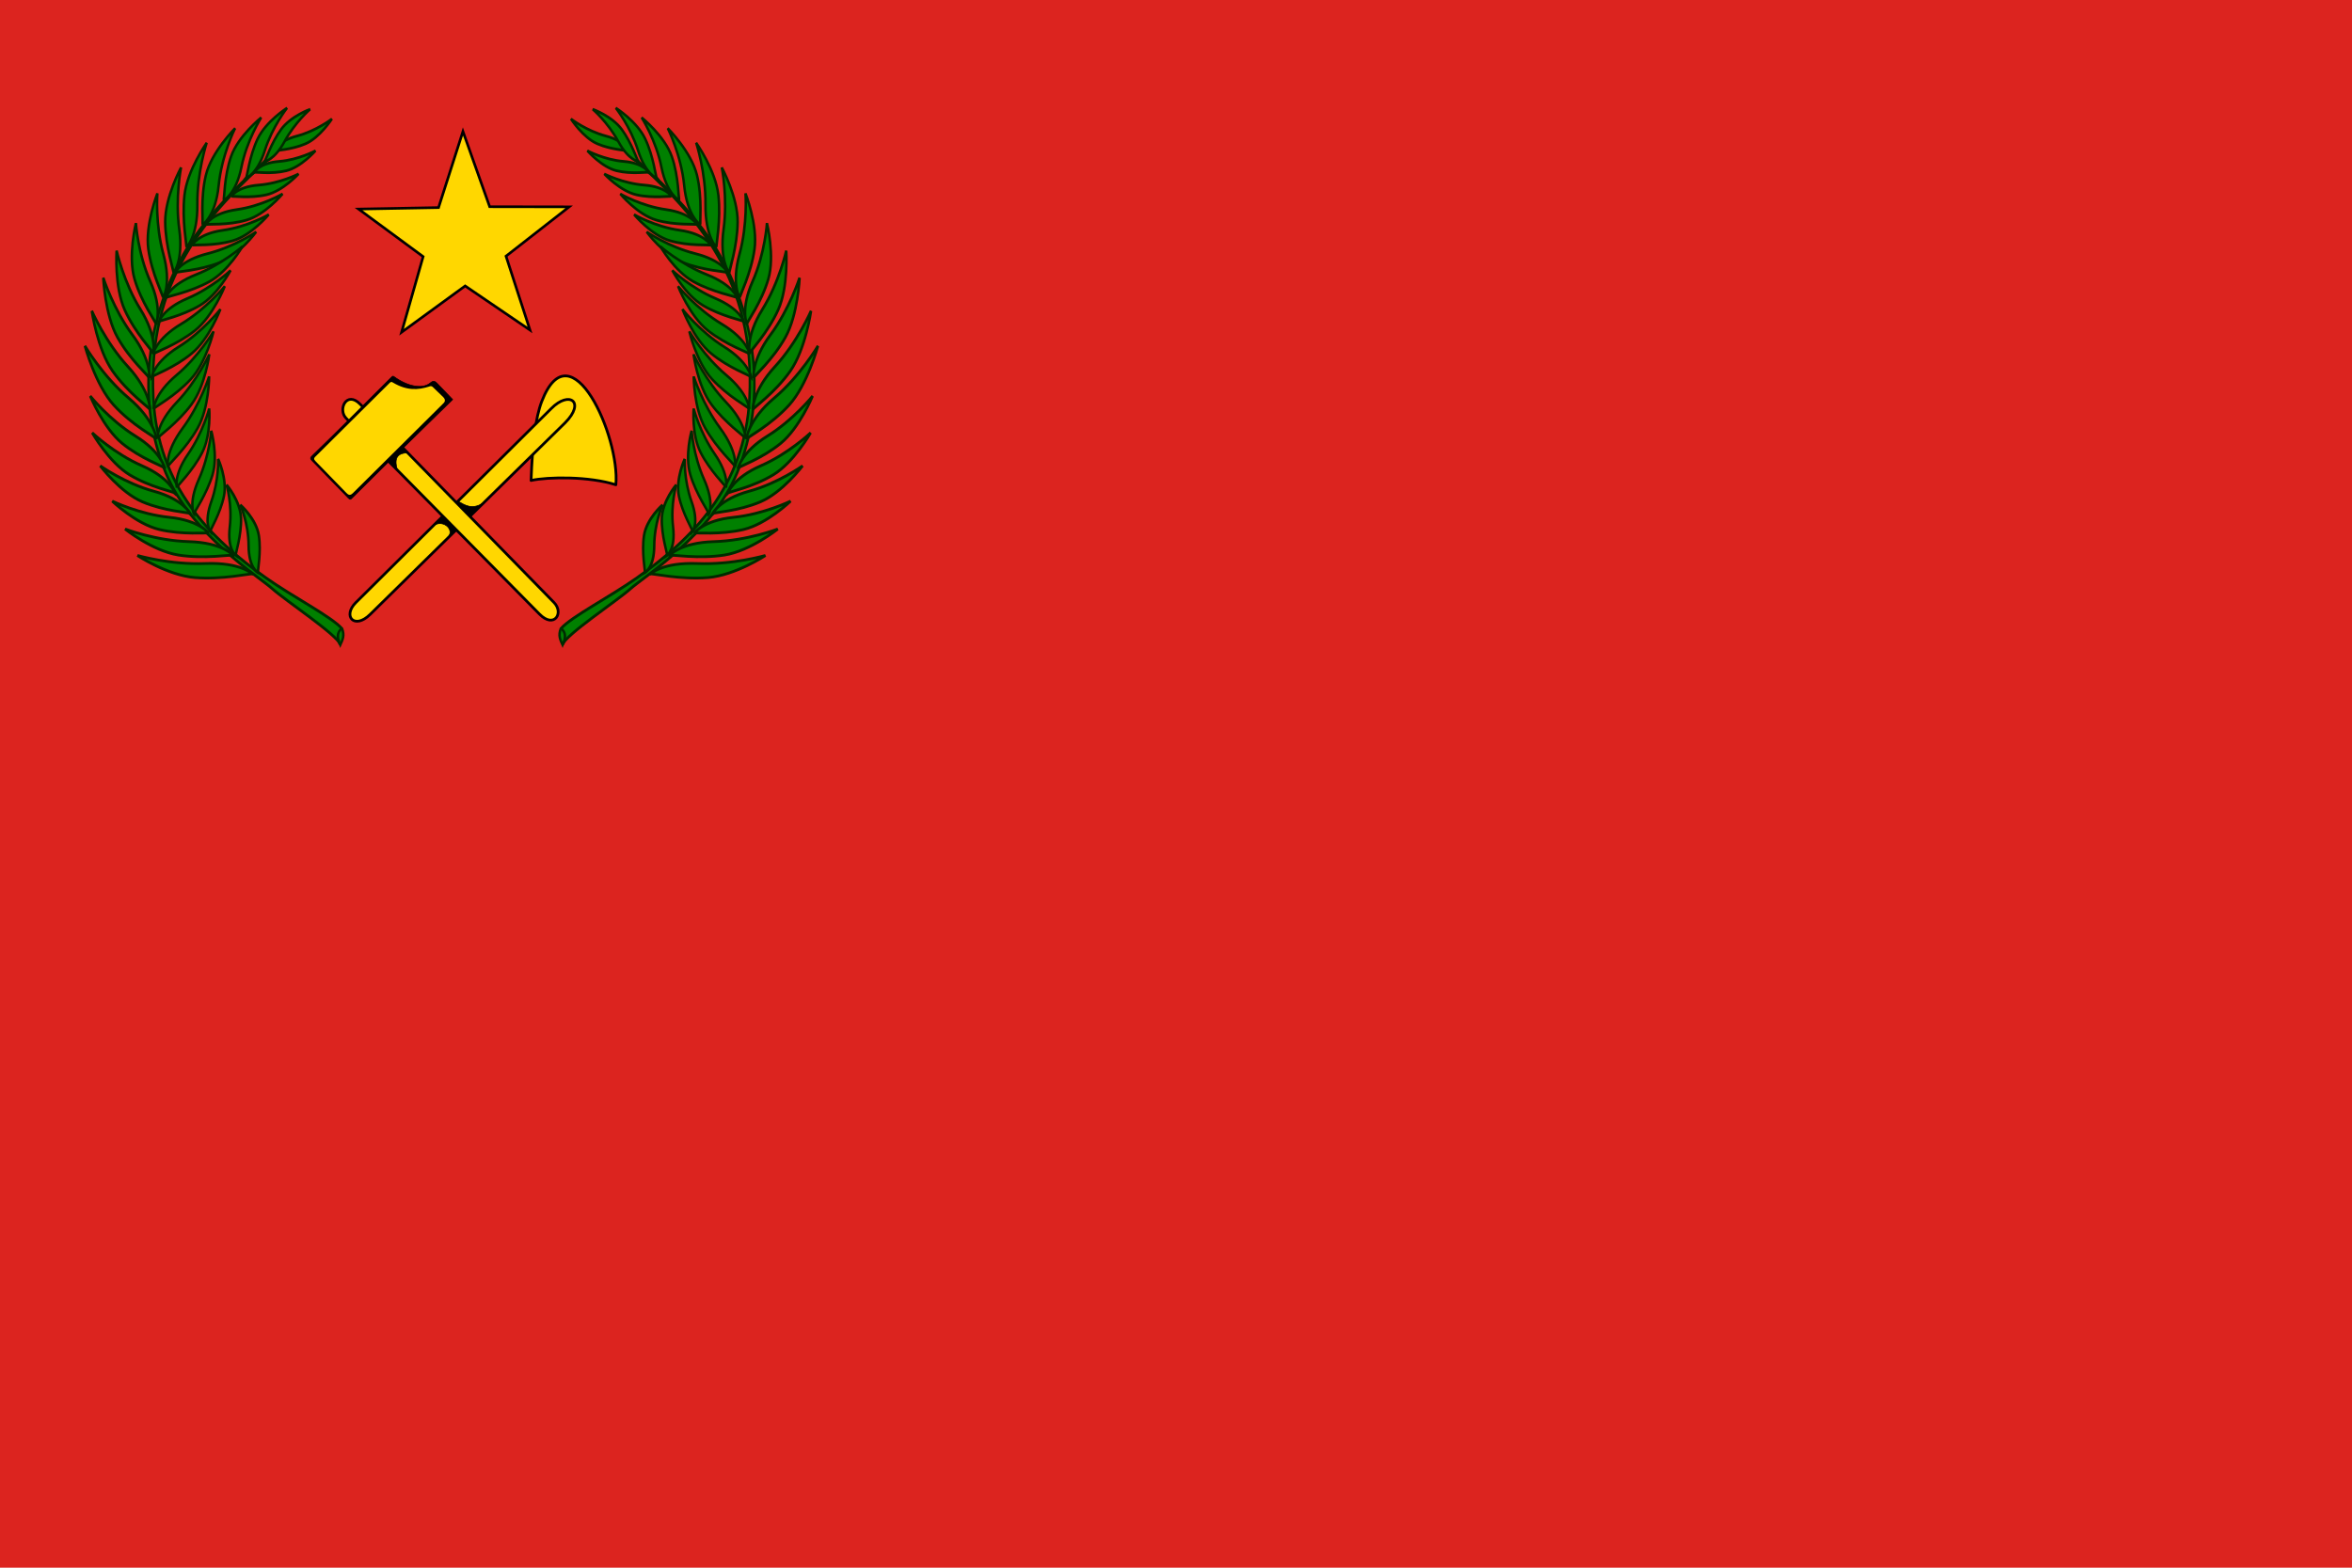<?xml version="1.0" encoding="UTF-8" standalone="no"?>
<svg
   height="600"
   width="900"
   version="1.1"
   id="svg90"
   sodipodi:docname="Flag_of_the_People's_Republic_of_the_Congo.svg"
   inkscape:version="1.3 (0e150ed6c4, 2023-07-21)"
   xmlns:inkscape="http://www.inkscape.org/namespaces/inkscape"
   xmlns:sodipodi="http://sodipodi.sourceforge.net/DTD/sodipodi-0.dtd"
   xmlns="http://www.w3.org/2000/svg"
   xmlns:svg="http://www.w3.org/2000/svg">
  <defs
     id="defs90" />
  <sodipodi:namedview
     id="namedview90"
     pagecolor="#ffffff"
     bordercolor="#000000"
     borderopacity="0.25"
     inkscape:showpageshadow="2"
     inkscape:pageopacity="0.0"
     inkscape:pagecheckerboard="0"
     inkscape:deskcolor="#d1d1d1"
     inkscape:zoom="1.24"
     inkscape:cx="450"
     inkscape:cy="172.17742"
     inkscape:window-width="1920"
     inkscape:window-height="1007"
     inkscape:window-x="-9"
     inkscape:window-y="-9"
     inkscape:window-maximized="1"
     inkscape:current-layer="svg90" />
  <path
     d="m0 0h900v600h-900z"
     fill="#dc241f"
     fill-rule="evenodd"
     id="path1" />
  <g
     transform="matrix(0.509,0,0,0.509,50.81,-202.532)"
     id="g90">
    <g
       id="g89"
       transform="translate(0,-125.191)">
      <g
         stroke="#000000"
         id="g88">
        <path
           d="m 299.417,884.371 c 1.078,-27.779 3.294,-47.152 7.997,-59.349 21.906,-56.816 59.022,26.557 55.749,62.592 -20.015,-6.45 -51.1,-6.053 -63.746,-3.243 z"
           fill="#ffd700"
           stroke-linejoin="round"
           stroke-width="2.049"
           id="path83" />
        <path
           d="M 178.416,985.097 324.989,841.009 C 340.514,825.433 328.288,816.445 314.612,830.261 L 167.668,976.202 c -10.159,10.09 -1.118,20.56 10.748,8.895 z"
           fill="#ffd700"
           stroke-linejoin="round"
           stroke-width="2.049"
           id="path84" />
        <path
           d="m 262.819,901.698 c -7.988,4.531 -12.642,1.502 -18.438,-1.76 l -1.575,2.409 9.729,9.914 z"
           stroke-width="0.512"
           id="path85" />
        <path
           d="m 227.147,917.727 c 6.987,-3.664 15.001,4.099 9.543,9.543 l 6.115,-5.93 -9.821,-9.543 z"
           stroke-width="0.512"
           id="path86" />
        <path
           d="M 305.797,984.89 160.372,837.558 c -6.466,-6.551 0.455,-20.91 10.542,-10.586 l 145.767,149.191 c 7.666,7.846 0.099,19.855 -10.884,8.728 z"
           fill="#ffd700"
           stroke-linejoin="round"
           stroke-width="2.049"
           id="path87" />
        <path
           d="m 194.474,806.724 c 1.087,-1.08 1.192,-0.92 2.194,-0.206 10.057,7.173 21.191,9.466 27.16,4.4 1.926,-1.635 3.269,-1.343 4.88,0.335 l 11.762,12.247 -37.082,36.296 3.8,3.8 c -9.722,-0.017 -10.421,5.382 -8.255,13.234 l -6.683,-6.421 -27.648,27.386 c -0.785,0.777 -1.206,1.19 -2.49,-0.131 l -27.255,-28.041 c -1.81,-1.862 -1.333,-2.526 0.175,-3.987 20.028,-19.405 39.652,-39.254 59.441,-58.912 z"
           stroke-width="0.512"
           id="path88" />
      </g>
      <path
         d="m 138.133,869.361 c -1.498,-1.54 -0.883,-1.613 0,-2.49 l 55.72,-55.331 c 0.513,-0.719 0.883,-0.248 1.444,0.087 10.827,6.388 19.49,5.568 27.638,3.027 1.032,-0.38 1.295,-0.577 2.081,0.184 l 7.591,7.35 c 2.085,2.019 0.852,2.956 -0.131,3.931 l -67.744,67.22 c -1.403,1.392 -2.17,1.14 -3.407,-0.131 z"
         fill="#ffd700"
         stroke="#ffd700"
         stroke-width="1.793"
         id="path89" />
    </g>
  </g>
  <path
     d="m 202.795,126.315 -24.802,-16.88 -24.33,17.729 8.252,-28.951 -24.707,-18.2 30.601,-0.566 9.336,-29.14 10.232,28.81 30.413,0.047 -24.168,18.876 z"
     fill="#ffd700"
     stroke="#000000"
     id="path90" />
  <g
     id="g39210"
     transform="matrix(0.247,0.091,-0.099,0.269,142.76,-66.829)"
     style="display:inline;fill:#008000;fill-opacity:1;stroke:#002b00;stroke-width:3.641;stroke-miterlimit:4;stroke-dasharray:none;stroke-opacity:1">
    <g
       transform="matrix(-1.01,0.362,0.344,1.059,725.175,-183.322)"
       id="g39212"
       style="fill:#008000;fill-opacity:1;stroke:#002b00;stroke-width:3.331;stroke-miterlimit:4;stroke-dasharray:none;stroke-opacity:1">
      <path
         sodipodi:nodetypes="csszccsssc"
         id="path39214"
         d="m 801.236,330.354 c 32.509,24.962 84.632,72.441 109.677,114.366 46.199,77.34 56.811,178.253 8.778,270.297 -39.135,74.994 -134.289,128.412 -152.787,142.92 -18.979,14.885 -90.576,57.002 -96.272,69.408 -2.56,-5.875 -5.064,-10.85 -0.88,-19.243 15.284,-14.894 68.485,-39.555 106.683,-63.536 C 853.191,796.377 928.912,732.579 942.622,624.065 960.5,482.566 888.796,403.382 800.569,331.152 Z"
         style="display:inline;fill:#008000;fill-opacity:1;fill-rule:evenodd;stroke:#002b00;stroke-width:3.331;stroke-linecap:butt;stroke-linejoin:miter;stroke-miterlimit:4;stroke-dasharray:none;stroke-opacity:1" />
      <path
         style="fill:#008000;fill-opacity:1;fill-rule:evenodd;stroke:#002b00;stroke-width:3.331;stroke-linecap:butt;stroke-linejoin:miter;stroke-miterlimit:4;stroke-dasharray:none;stroke-opacity:1"
         d="m 794.76,839.662 c 0,0 16.89,-14.63 64.199,-13.761 47.309,0.869 91.806,-11.339 91.806,-11.339 0,0 -41.923,24.756 -79.167,28.129 -37.245,3.373 -74.192,-3.95 -76.839,-3.03 z"
         id="path39216" />
      <path
         id="path39218"
         d="m 822.267,816.571 c 0,0 15.269,-15.611 60.421,-17.567 45.152,-1.956 86.878,-16.797 86.878,-16.797 0,0 -38.556,27.214 -73.871,32.803 -35.315,5.589 -70.956,0.485 -73.427,1.561 z"
         style="fill:#008000;fill-opacity:1;fill-rule:evenodd;stroke:#002b00;stroke-width:3.331;stroke-linecap:butt;stroke-linejoin:miter;stroke-miterlimit:4;stroke-dasharray:none;stroke-opacity:1" />
      <path
         id="path39220"
         d="m 856.938,789.294 c 0,0 13.101,-15.747 54.052,-20.201 40.951,-4.454 78.144,-20.986 78.144,-20.986 0,0 -33.693,28.135 -65.52,35.486 -31.827,7.351 -64.484,4.534 -66.677,5.701 z"
         style="fill:#008000;fill-opacity:1;fill-rule:evenodd;stroke:#002b00;stroke-width:3.331;stroke-linecap:butt;stroke-linejoin:miter;stroke-miterlimit:4;stroke-dasharray:none;stroke-opacity:1" />
      <path
         style="fill:#008000;fill-opacity:1;fill-rule:evenodd;stroke:#002b00;stroke-width:3.331;stroke-linecap:butt;stroke-linejoin:miter;stroke-miterlimit:4;stroke-dasharray:none;stroke-opacity:1"
         d="m 883.4,764.997 c 0,0 10.678,-17.481 50.55,-27.828 39.872,-10.348 74.273,-32.1 74.273,-32.1 0,0 -29.255,32.725 -59.679,44.615 -30.424,11.89 -63.144,13.841 -65.144,15.313 z"
         id="path39222" />
      <path
         id="path39224"
         d="m 905.461,739.886 c 0,0 8.409,-18.679 46.674,-33.93 38.265,-15.251 69.677,-41.134 69.677,-41.134 0,0 -24.934,36.126 -53.633,51.727 -28.699,15.6 -60.918,21.626 -62.719,23.337 z"
         style="fill:#008000;fill-opacity:1;fill-rule:evenodd;stroke:#002b00;stroke-width:3.331;stroke-linecap:butt;stroke-linejoin:miter;stroke-miterlimit:4;stroke-dasharray:none;stroke-opacity:1" />
      <path
         style="fill:#008000;fill-opacity:1;fill-rule:evenodd;stroke:#002b00;stroke-width:3.331;stroke-linecap:butt;stroke-linejoin:miter;stroke-miterlimit:4;stroke-dasharray:none;stroke-opacity:1"
         d="m 921.485,709.216 c 0,0 6.015,-19.581 42.081,-39.483 36.066,-19.902 64.006,-49.498 64.006,-49.498 0,0 -20.236,38.952 -46.767,58.008 -26.53,19.056 -57.748,29.051 -59.321,30.973 z"
         id="path39226" />
      <path
         id="path39228"
         d="m 934.837,674.06 c 0,0 4.223,-23.384 40.824,-50.369 36.601,-26.986 63.316,-64.354 63.316,-64.354 0,0 -17.323,47.405 -43.735,72.384 -26.413,24.978 -58.93,39.939 -60.404,42.34 z"
         style="fill:#008000;fill-opacity:1;fill-rule:evenodd;stroke:#002b00;stroke-width:3.331;stroke-linecap:butt;stroke-linejoin:miter;stroke-miterlimit:4;stroke-dasharray:none;stroke-opacity:1" />
      <path
         style="fill:#008000;fill-opacity:1;fill-rule:evenodd;stroke:#002b00;stroke-width:3.331;stroke-linecap:butt;stroke-linejoin:miter;stroke-miterlimit:4;stroke-dasharray:none;stroke-opacity:1"
         d="m 946.138,638.059 c 0,0 0.976,-22.455 33.176,-52.47 32.2,-30.015 53.314,-68.481 53.314,-68.481 0,0 -10.559,46.655 -33.052,73.472 -22.493,26.817 -52.318,45.038 -53.438,47.479 z"
         id="path39230" />
      <path
         id="path39232"
         d="m 949.8,599.71 c 0,0 -1.346,-21.231 26.331,-52.7 27.677,-31.469 43.921,-69.782 43.921,-69.782 0,0 -5.343,44.964 -24.084,72.453 -18.74,27.489 -45.348,47.62 -46.169,50.029 z"
         style="fill:#008000;fill-opacity:1;fill-rule:evenodd;stroke:#002b00;stroke-width:3.331;stroke-linecap:butt;stroke-linejoin:miter;stroke-miterlimit:4;stroke-dasharray:none;stroke-opacity:1" />
      <path
         style="fill:#008000;fill-opacity:1;fill-rule:evenodd;stroke:#002b00;stroke-width:3.331;stroke-linecap:butt;stroke-linejoin:miter;stroke-miterlimit:4;stroke-dasharray:none;stroke-opacity:1"
         d="m 946.627,569.857 c 0,0 -4.128,-20.114 20.793,-53.398 24.921,-33.284 37.004,-71.766 37.004,-71.766 0,0 0.172,43.557 -15.91,71.996 -16.082,28.438 -41.337,50.772 -41.887,53.168 z"
         id="path39234" />
      <path
         id="path39236"
         d="m 945.412,534.374 c 0,0 -7.843,-17.5 11.218,-51.659 19.06,-34.158 24.217,-70.912 24.217,-70.912 0,0 8.137,39.333 -2.891,67.666 -11.028,28.332 -32.427,52.65 -32.544,54.905 z"
         style="fill:#008000;fill-opacity:1;fill-rule:evenodd;stroke:#002b00;stroke-width:3.331;stroke-linecap:butt;stroke-linejoin:miter;stroke-miterlimit:4;stroke-dasharray:none;stroke-opacity:1" />
      <path
         style="fill:#008000;fill-opacity:1;fill-rule:evenodd;stroke:#002b00;stroke-width:3.331;stroke-linecap:butt;stroke-linejoin:miter;stroke-miterlimit:4;stroke-dasharray:none;stroke-opacity:1"
         d="m 938.072,502.78 c 0,0 -10.403,-16.111 3.264,-52.762 13.667,-36.651 13.197,-73.761 13.197,-73.761 0,0 14.001,37.647 7.391,67.323 -6.609,29.675 -24.078,56.954 -23.852,59.2 z"
         id="path39238" />
      <path
         id="path39240"
         d="m 926.167,472.986 c 0,0 -12.539,-14.51 -4.094,-52.704 8.445,-38.194 2.827,-74.879 2.827,-74.879 0,0 19.093,35.338 16.668,65.644 -2.425,30.306 -15.937,59.745 -15.401,61.939 z"
         style="fill:#008000;fill-opacity:1;fill-rule:evenodd;stroke:#002b00;stroke-width:3.331;stroke-linecap:butt;stroke-linejoin:miter;stroke-miterlimit:4;stroke-dasharray:none;stroke-opacity:1" />
      <path
         style="fill:#008000;fill-opacity:1;fill-rule:evenodd;stroke:#002b00;stroke-width:3.331;stroke-linecap:butt;stroke-linejoin:miter;stroke-miterlimit:4;stroke-dasharray:none;stroke-opacity:1"
         d="m 911.071,442.283 c 0,0 -14.387,-12.68 -11.187,-51.665 3.199,-38.985 -7.33,-74.573 -7.33,-74.573 0,0 23.698,32.43 25.397,62.785 1.698,30.355 -7.706,61.352 -6.879,63.453 z"
         id="path39242" />
      <path
         id="path39244"
         d="m 891.415,415.459 c 0,0 -17.102,-10.325 -18.523,-47.221 -1.422,-36.896 -17.226,-69.116 -17.226,-69.116 0,0 29.613,27.828 35.238,56.102 5.625,28.273 -0.644,58.355 0.511,60.234 z"
         style="fill:#008000;fill-opacity:1;fill-rule:evenodd;stroke:#002b00;stroke-width:3.331;stroke-linecap:butt;stroke-linejoin:miter;stroke-miterlimit:4;stroke-dasharray:none;stroke-opacity:1" />
      <path
         style="fill:#008000;fill-opacity:1;fill-rule:evenodd;stroke:#002b00;stroke-width:3.331;stroke-linecap:butt;stroke-linejoin:miter;stroke-miterlimit:4;stroke-dasharray:none;stroke-opacity:1"
         d="m 865.166,386.45 c 0,0 -16.304,-7.449 -21.296,-40.065 -4.992,-32.615 -22.349,-59.634 -22.349,-59.634 0,0 29.236,21.734 37.109,46.272 7.873,24.537 5.315,51.874 6.535,53.427 z"
         id="path39246" />
      <path
         id="path39248"
         d="m 836.698,359.869 c 0,0 -14.584,-4.513 -22.873,-33.311 -8.289,-28.797 -26.22,-50.854 -26.22,-50.854 0,0 27.207,15.663 36.89,36.768 9.682,21.105 10.987,46.16 12.204,47.397 z"
         style="fill:#008000;fill-opacity:1;fill-rule:evenodd;stroke:#002b00;stroke-width:3.331;stroke-linecap:butt;stroke-linejoin:miter;stroke-miterlimit:4;stroke-dasharray:none;stroke-opacity:1" />
      <path
         id="path39250"
         d="m 801.764,327.737 c 0,0 -4.264,-12.081 -29.86,-17.829 -25.595,-5.748 -45.42,-19.898 -45.42,-19.898 0,0 14.354,22.23 33.18,29.478 18.827,7.248 40.983,7.278 42.099,8.249 z"
         style="fill:#008000;fill-opacity:1;fill-rule:evenodd;stroke:#002b00;stroke-width:3.331;stroke-linecap:butt;stroke-linejoin:miter;stroke-miterlimit:4;stroke-dasharray:none;stroke-opacity:1" />
      <path
         style="fill:#008000;fill-opacity:1;fill-rule:evenodd;stroke:#002b00;stroke-width:3.331;stroke-linecap:butt;stroke-linejoin:miter;stroke-miterlimit:4;stroke-dasharray:none;stroke-opacity:1"
         d="m 813.31,339.963 c 0,0 -12.786,-0.817 -25.279,-23.884 -12.493,-23.067 -31.503,-38.295 -31.503,-38.295 0,0 25.296,7.766 37.392,23.911 12.096,16.145 18.151,37.458 19.39,38.268 z"
         id="path39252" />
      <path
         style="fill:#008000;fill-opacity:1;fill-rule:evenodd;stroke:#002b00;stroke-width:3.331;stroke-linecap:butt;stroke-linejoin:miter;stroke-miterlimit:4;stroke-dasharray:none;stroke-opacity:1"
         d="m 826.284,352.959 c 0,0 -6.2,-11.212 -32.393,-12.656 -26.193,-1.444 -48.081,-12.128 -48.081,-12.128 0,0 17.826,19.555 37.591,23.597 19.765,4.041 41.622,0.413 42.883,1.187 z"
         id="path39254" />
      <path
         id="path39256"
         d="m 855.001,381.647 c 0,0 -6.81,-11.646 -35.582,-13.146 -28.771,-1.5 -52.815,-12.598 -52.815,-12.598 0,0 19.581,20.313 41.292,24.512 21.711,4.198 45.72,0.429 47.105,1.233 z"
         style="fill:#008000;fill-opacity:1;fill-rule:evenodd;stroke:#002b00;stroke-width:3.331;stroke-linecap:butt;stroke-linejoin:miter;stroke-miterlimit:4;stroke-dasharray:none;stroke-opacity:1" />
      <path
         style="fill:#008000;fill-opacity:1;fill-rule:evenodd;stroke:#002b00;stroke-width:3.331;stroke-linecap:butt;stroke-linejoin:miter;stroke-miterlimit:4;stroke-dasharray:none;stroke-opacity:1"
         d="m 886.77,415.143 c 0,0 -7.096,-13.816 -40.225,-17.451 -33.13,-3.635 -60.164,-17.968 -60.164,-17.968 0,0 21.272,24.61 46.069,30.871 24.797,6.261 52.774,3.533 54.321,4.548 z"
         id="path39258" />
      <path
         id="path39260"
         d="m 903.605,439.899 c 0,0 -7.096,-13.816 -40.225,-17.451 -33.13,-3.635 -60.164,-17.968 -60.164,-17.968 0,0 21.272,24.61 46.069,30.871 24.797,6.261 52.774,3.533 54.321,4.548 z"
         style="fill:#008000;fill-opacity:1;fill-rule:evenodd;stroke:#002b00;stroke-width:3.331;stroke-linecap:butt;stroke-linejoin:miter;stroke-miterlimit:4;stroke-dasharray:none;stroke-opacity:1" />
      <path
         style="fill:#008000;fill-opacity:1;fill-rule:evenodd;stroke:#002b00;stroke-width:3.331;stroke-linecap:butt;stroke-linejoin:miter;stroke-miterlimit:4;stroke-dasharray:none;stroke-opacity:1"
         d="m 923.831,472.656 c 0,0 -5.904,-14.582 -41.709,-22.251 -35.804,-7.67 -63.483,-25.209 -63.483,-25.209 0,0 19.974,27.032 46.294,36.286 26.319,9.254 57.341,9.977 58.898,11.174 z"
         id="path39262" />
      <path
         id="path39264"
         d="m 934.322,502.8 c 0,0 -4.038,-15.204 -38.606,-27.282 -34.567,-12.078 -59.841,-32.933 -59.841,-32.933 0,0 16.445,29.313 41.404,41.779 24.959,12.466 55.648,17.054 57.043,18.436 z"
         style="fill:#008000;fill-opacity:1;fill-rule:evenodd;stroke:#002b00;stroke-width:3.331;stroke-linecap:butt;stroke-linejoin:miter;stroke-miterlimit:4;stroke-dasharray:none;stroke-opacity:1" />
      <path
         style="fill:#008000;fill-opacity:1;fill-rule:evenodd;stroke:#002b00;stroke-width:3.331;stroke-linecap:butt;stroke-linejoin:miter;stroke-miterlimit:4;stroke-dasharray:none;stroke-opacity:1"
         d="m 941.253,531.517 c 0,0 -3.754,-15.204 -35.888,-27.282 -32.134,-12.078 -55.628,-32.933 -55.628,-32.933 0,0 15.287,29.313 38.489,41.779 23.202,12.466 51.73,17.054 53.027,18.436 z"
         id="path39266" />
      <path
         id="path39268"
         d="m 946.704,570.871 c 0,0 -2.265,-17.946 -35.086,-35.786 -32.821,-17.84 -55.449,-44.713 -55.449,-44.713 0,0 12.932,35.588 36.203,52.777 23.272,17.188 53.108,25.973 54.331,27.722 z"
         style="fill:#008000;fill-opacity:1;fill-rule:evenodd;stroke:#002b00;stroke-width:3.331;stroke-linecap:butt;stroke-linejoin:miter;stroke-miterlimit:4;stroke-dasharray:none;stroke-opacity:1" />
      <path
         style="fill:#008000;fill-opacity:1;fill-rule:evenodd;stroke:#002b00;stroke-width:3.331;stroke-linecap:butt;stroke-linejoin:miter;stroke-miterlimit:4;stroke-dasharray:none;stroke-opacity:1"
         d="m 946.704,598.598 c 0,0 -2.165,-17.946 -33.551,-35.786 -31.385,-17.84 -53.023,-44.713 -53.023,-44.713 0,0 12.366,35.588 34.62,52.777 22.253,17.188 50.784,25.973 51.954,27.722 z"
         id="path39270" />
      <path
         id="path39272"
         d="m 941.343,637.174 c 0,0 0.482,-18.069 -27.956,-40.308 -28.438,-22.239 -45.914,-51.987 -45.914,-51.987 0,0 7.028,37.014 26.529,57.273 19.5,20.258 46.44,33.121 47.341,35.022 z"
         style="fill:#008000;fill-opacity:1;fill-rule:evenodd;stroke:#002b00;stroke-width:3.331;stroke-linecap:butt;stroke-linejoin:miter;stroke-miterlimit:4;stroke-dasharray:none;stroke-opacity:1" />
      <path
         style="fill:#008000;fill-opacity:1;fill-rule:evenodd;stroke:#002b00;stroke-width:3.331;stroke-linecap:butt;stroke-linejoin:miter;stroke-miterlimit:4;stroke-dasharray:none;stroke-opacity:1"
         d="m 933.642,672.909 c 0,0 2.617,-17.885 -22.99,-43.333 -25.607,-25.448 -39.439,-57.055 -39.439,-57.055 0,0 2.599,37.586 19.565,60.01 16.966,22.423 42.194,38.384 42.864,40.378 z"
         id="path39274" />
      <path
         id="path39276"
         d="m 917.477,707.44 c 0,0 5.069,-17.351 -16.767,-46.099 -21.836,-28.749 -31.157,-61.967 -31.157,-61.967 0,0 -2.632,37.584 11.065,62.141 13.697,24.557 36.471,43.858 36.859,45.926 z"
         style="fill:#008000;fill-opacity:1;fill-rule:evenodd;stroke:#002b00;stroke-width:3.331;stroke-linecap:butt;stroke-linejoin:miter;stroke-miterlimit:4;stroke-dasharray:none;stroke-opacity:1" />
      <path
         style="fill:#008000;fill-opacity:1;fill-rule:evenodd;stroke:#002b00;stroke-width:3.331;stroke-linecap:butt;stroke-linejoin:miter;stroke-miterlimit:4;stroke-dasharray:none;stroke-opacity:1"
         d="m 903.418,732.878 c 0,0 5.934,-14.355 -12.233,-40.114 -18.168,-25.76 -24.427,-54.485 -24.427,-54.485 0,0 -5.123,31.639 5.807,53.32 10.93,21.68 30.642,39.504 30.853,41.279 z"
         id="path39278" />
      <path
         id="path39280"
         d="m 878.303,765.395 c 0,0 8.795,-12.803 -3.606,-41.783 -12.401,-28.98 -12.537,-58.379 -12.537,-58.379 0,0 -11.603,29.877 -5.431,53.359 6.173,23.481 21.738,45.022 21.574,46.802 z"
         style="fill:#008000;fill-opacity:1;fill-rule:evenodd;stroke:#002b00;stroke-width:3.331;stroke-linecap:butt;stroke-linejoin:miter;stroke-miterlimit:4;stroke-dasharray:none;stroke-opacity:1" />
      <path
         style="fill:#008000;fill-opacity:1;fill-rule:evenodd;stroke:#002b00;stroke-width:3.331;stroke-linecap:butt;stroke-linejoin:miter;stroke-miterlimit:4;stroke-dasharray:none;stroke-opacity:1"
         d="m 854.93,787.024 c 0,0 9.728,-10.114 1.126,-36.187 -8.602,-26.073 -5.535,-51.298 -5.535,-51.298 0,0 -14.246,24.481 -10.949,45.226 3.297,20.745 15.707,40.749 15.358,42.259 z"
         id="path39282" />
      <path
         id="path39284"
         d="m 818.738,816.697 c 0,0 12.002,-7.273 10.393,-34.681 -1.609,-27.408 7.842,-50.996 7.842,-50.996 0,0 -20.062,19.994 -22.21,40.89 -2.148,20.895 4.701,43.417 3.976,44.788 z"
         style="fill:#008000;fill-opacity:1;fill-rule:evenodd;stroke:#002b00;stroke-width:3.331;stroke-linecap:butt;stroke-linejoin:miter;stroke-miterlimit:4;stroke-dasharray:none;stroke-opacity:1" />
      <path
         style="fill:#008000;fill-opacity:1;fill-rule:evenodd;stroke:#002b00;stroke-width:3.331;stroke-linecap:butt;stroke-linejoin:miter;stroke-miterlimit:4;stroke-dasharray:none;stroke-opacity:1"
         d="m 787.366,838.175 c 0,0 12.861,-5.615 14.904,-32.994 2.044,-27.379 14.542,-49.504 14.542,-49.504 0,0 -22.539,17.154 -27.442,37.579 -4.903,20.425 -1.104,43.657 -2.005,44.919 z"
         id="path39286" />
    </g>
    <path
       sodipodi:nodetypes="cc"
       id="path39288"
       d="m 366.131,1041.569 c -10.907,-10.169 -8.026,-17.123 -5.547,-20.803"
       style="fill:#008000;fill-opacity:1;fill-rule:evenodd;stroke:#002b00;stroke-width:3.641;stroke-linecap:butt;stroke-linejoin:miter;stroke-miterlimit:4;stroke-dasharray:none;stroke-opacity:1" />
  </g>
  <g
     id="g39210-9"
     transform="matrix(-0.247,0.091,0.099,0.269,202.722,-66.829)"
     style="display:inline;fill:#008000;fill-opacity:1;stroke:#002b00;stroke-width:3.641;stroke-miterlimit:4;stroke-dasharray:none;stroke-opacity:1">
    <g
       transform="matrix(-1.01,0.362,0.344,1.059,725.175,-183.322)"
       id="g39212-8"
       style="fill:#008000;fill-opacity:1;stroke:#002b00;stroke-width:3.331;stroke-miterlimit:4;stroke-dasharray:none;stroke-opacity:1">
      <path
         sodipodi:nodetypes="csszccsssc"
         id="path39214-2"
         d="m 801.236,330.354 c 32.509,24.962 84.632,72.441 109.677,114.366 46.199,77.34 56.811,178.253 8.778,270.297 -39.135,74.994 -134.289,128.412 -152.787,142.92 -18.979,14.885 -90.576,57.002 -96.272,69.408 -2.56,-5.875 -5.064,-10.85 -0.88,-19.243 15.284,-14.894 68.485,-39.555 106.683,-63.536 C 853.191,796.377 928.912,732.579 942.622,624.065 960.5,482.566 888.796,403.382 800.569,331.152 Z"
         style="display:inline;fill:#008000;fill-opacity:1;fill-rule:evenodd;stroke:#002b00;stroke-width:3.331;stroke-linecap:butt;stroke-linejoin:miter;stroke-miterlimit:4;stroke-dasharray:none;stroke-opacity:1" />
      <path
         style="fill:#008000;fill-opacity:1;fill-rule:evenodd;stroke:#002b00;stroke-width:3.331;stroke-linecap:butt;stroke-linejoin:miter;stroke-miterlimit:4;stroke-dasharray:none;stroke-opacity:1"
         d="m 794.76,839.662 c 0,0 16.89,-14.63 64.199,-13.761 47.309,0.869 91.806,-11.339 91.806,-11.339 0,0 -41.923,24.756 -79.167,28.129 -37.245,3.373 -74.192,-3.95 -76.839,-3.03 z"
         id="path39216-0" />
      <path
         id="path39218-0"
         d="m 822.267,816.571 c 0,0 15.269,-15.611 60.421,-17.567 45.152,-1.956 86.878,-16.797 86.878,-16.797 0,0 -38.556,27.214 -73.871,32.803 -35.315,5.589 -70.956,0.485 -73.427,1.561 z"
         style="fill:#008000;fill-opacity:1;fill-rule:evenodd;stroke:#002b00;stroke-width:3.331;stroke-linecap:butt;stroke-linejoin:miter;stroke-miterlimit:4;stroke-dasharray:none;stroke-opacity:1" />
      <path
         id="path39220-8"
         d="m 856.938,789.294 c 0,0 13.101,-15.747 54.052,-20.201 40.951,-4.454 78.144,-20.986 78.144,-20.986 0,0 -33.693,28.135 -65.52,35.486 -31.827,7.351 -64.484,4.534 -66.677,5.701 z"
         style="fill:#008000;fill-opacity:1;fill-rule:evenodd;stroke:#002b00;stroke-width:3.331;stroke-linecap:butt;stroke-linejoin:miter;stroke-miterlimit:4;stroke-dasharray:none;stroke-opacity:1" />
      <path
         style="fill:#008000;fill-opacity:1;fill-rule:evenodd;stroke:#002b00;stroke-width:3.331;stroke-linecap:butt;stroke-linejoin:miter;stroke-miterlimit:4;stroke-dasharray:none;stroke-opacity:1"
         d="m 883.4,764.997 c 0,0 10.678,-17.481 50.55,-27.828 39.872,-10.348 74.273,-32.1 74.273,-32.1 0,0 -29.255,32.725 -59.679,44.615 -30.424,11.89 -63.144,13.841 -65.144,15.313 z"
         id="path39222-5" />
      <path
         id="path39224-2"
         d="m 905.461,739.886 c 0,0 8.409,-18.679 46.674,-33.93 38.265,-15.251 69.677,-41.134 69.677,-41.134 0,0 -24.934,36.126 -53.633,51.727 -28.699,15.6 -60.918,21.626 -62.719,23.337 z"
         style="fill:#008000;fill-opacity:1;fill-rule:evenodd;stroke:#002b00;stroke-width:3.331;stroke-linecap:butt;stroke-linejoin:miter;stroke-miterlimit:4;stroke-dasharray:none;stroke-opacity:1" />
      <path
         style="fill:#008000;fill-opacity:1;fill-rule:evenodd;stroke:#002b00;stroke-width:3.331;stroke-linecap:butt;stroke-linejoin:miter;stroke-miterlimit:4;stroke-dasharray:none;stroke-opacity:1"
         d="m 921.485,709.216 c 0,0 6.015,-19.581 42.081,-39.483 36.066,-19.902 64.006,-49.498 64.006,-49.498 0,0 -20.236,38.952 -46.767,58.008 -26.53,19.056 -57.748,29.051 -59.321,30.973 z"
         id="path39226-2" />
      <path
         id="path39228-2"
         d="m 934.837,674.06 c 0,0 4.223,-23.384 40.824,-50.369 36.601,-26.986 63.316,-64.354 63.316,-64.354 0,0 -17.323,47.405 -43.735,72.384 -26.413,24.978 -58.93,39.939 -60.404,42.34 z"
         style="fill:#008000;fill-opacity:1;fill-rule:evenodd;stroke:#002b00;stroke-width:3.331;stroke-linecap:butt;stroke-linejoin:miter;stroke-miterlimit:4;stroke-dasharray:none;stroke-opacity:1" />
      <path
         style="fill:#008000;fill-opacity:1;fill-rule:evenodd;stroke:#002b00;stroke-width:3.331;stroke-linecap:butt;stroke-linejoin:miter;stroke-miterlimit:4;stroke-dasharray:none;stroke-opacity:1"
         d="m 946.138,638.059 c 0,0 0.976,-22.455 33.176,-52.47 32.2,-30.015 53.314,-68.481 53.314,-68.481 0,0 -10.559,46.655 -33.052,73.472 -22.493,26.817 -52.318,45.038 -53.438,47.479 z"
         id="path39230-1" />
      <path
         id="path39232-6"
         d="m 949.8,599.71 c 0,0 -1.346,-21.231 26.331,-52.7 27.677,-31.469 43.921,-69.782 43.921,-69.782 0,0 -5.343,44.964 -24.084,72.453 -18.74,27.489 -45.348,47.62 -46.169,50.029 z"
         style="fill:#008000;fill-opacity:1;fill-rule:evenodd;stroke:#002b00;stroke-width:3.331;stroke-linecap:butt;stroke-linejoin:miter;stroke-miterlimit:4;stroke-dasharray:none;stroke-opacity:1" />
      <path
         style="fill:#008000;fill-opacity:1;fill-rule:evenodd;stroke:#002b00;stroke-width:3.331;stroke-linecap:butt;stroke-linejoin:miter;stroke-miterlimit:4;stroke-dasharray:none;stroke-opacity:1"
         d="m 946.627,569.857 c 0,0 -4.128,-20.114 20.793,-53.398 24.921,-33.284 37.004,-71.766 37.004,-71.766 0,0 0.172,43.557 -15.91,71.996 -16.082,28.438 -41.337,50.772 -41.887,53.168 z"
         id="path39234-9" />
      <path
         id="path39236-7"
         d="m 945.412,534.374 c 0,0 -7.843,-17.5 11.218,-51.659 19.06,-34.158 24.217,-70.912 24.217,-70.912 0,0 8.137,39.333 -2.891,67.666 -11.028,28.332 -32.427,52.65 -32.544,54.905 z"
         style="fill:#008000;fill-opacity:1;fill-rule:evenodd;stroke:#002b00;stroke-width:3.331;stroke-linecap:butt;stroke-linejoin:miter;stroke-miterlimit:4;stroke-dasharray:none;stroke-opacity:1" />
      <path
         style="fill:#008000;fill-opacity:1;fill-rule:evenodd;stroke:#002b00;stroke-width:3.331;stroke-linecap:butt;stroke-linejoin:miter;stroke-miterlimit:4;stroke-dasharray:none;stroke-opacity:1"
         d="m 938.072,502.78 c 0,0 -10.403,-16.111 3.264,-52.762 13.667,-36.651 13.197,-73.761 13.197,-73.761 0,0 14.001,37.647 7.391,67.323 -6.609,29.675 -24.078,56.954 -23.852,59.2 z"
         id="path39238-4" />
      <path
         id="path39240-5"
         d="m 926.167,472.986 c 0,0 -12.539,-14.51 -4.094,-52.704 8.445,-38.194 2.827,-74.879 2.827,-74.879 0,0 19.093,35.338 16.668,65.644 -2.425,30.306 -15.937,59.745 -15.401,61.939 z"
         style="fill:#008000;fill-opacity:1;fill-rule:evenodd;stroke:#002b00;stroke-width:3.331;stroke-linecap:butt;stroke-linejoin:miter;stroke-miterlimit:4;stroke-dasharray:none;stroke-opacity:1" />
      <path
         style="fill:#008000;fill-opacity:1;fill-rule:evenodd;stroke:#002b00;stroke-width:3.331;stroke-linecap:butt;stroke-linejoin:miter;stroke-miterlimit:4;stroke-dasharray:none;stroke-opacity:1"
         d="m 911.071,442.283 c 0,0 -14.387,-12.68 -11.187,-51.665 3.199,-38.985 -7.33,-74.573 -7.33,-74.573 0,0 23.698,32.43 25.397,62.785 1.698,30.355 -7.706,61.352 -6.879,63.453 z"
         id="path39242-2" />
      <path
         id="path39244-9"
         d="m 891.415,415.459 c 0,0 -17.102,-10.325 -18.523,-47.221 -1.422,-36.896 -17.226,-69.116 -17.226,-69.116 0,0 29.613,27.828 35.238,56.102 5.625,28.273 -0.644,58.355 0.511,60.234 z"
         style="fill:#008000;fill-opacity:1;fill-rule:evenodd;stroke:#002b00;stroke-width:3.331;stroke-linecap:butt;stroke-linejoin:miter;stroke-miterlimit:4;stroke-dasharray:none;stroke-opacity:1" />
      <path
         style="fill:#008000;fill-opacity:1;fill-rule:evenodd;stroke:#002b00;stroke-width:3.331;stroke-linecap:butt;stroke-linejoin:miter;stroke-miterlimit:4;stroke-dasharray:none;stroke-opacity:1"
         d="m 865.166,386.45 c 0,0 -16.304,-7.449 -21.296,-40.065 -4.992,-32.615 -22.349,-59.634 -22.349,-59.634 0,0 29.236,21.734 37.109,46.272 7.873,24.537 5.315,51.874 6.535,53.427 z"
         id="path39246-2" />
      <path
         id="path39248-7"
         d="m 836.698,359.869 c 0,0 -14.584,-4.513 -22.873,-33.311 -8.289,-28.797 -26.22,-50.854 -26.22,-50.854 0,0 27.207,15.663 36.89,36.768 9.682,21.105 10.987,46.16 12.204,47.397 z"
         style="fill:#008000;fill-opacity:1;fill-rule:evenodd;stroke:#002b00;stroke-width:3.331;stroke-linecap:butt;stroke-linejoin:miter;stroke-miterlimit:4;stroke-dasharray:none;stroke-opacity:1" />
      <path
         id="path39250-7"
         d="m 801.764,327.737 c 0,0 -4.264,-12.081 -29.86,-17.829 -25.595,-5.748 -45.42,-19.898 -45.42,-19.898 0,0 14.354,22.23 33.18,29.478 18.827,7.248 40.983,7.278 42.099,8.249 z"
         style="fill:#008000;fill-opacity:1;fill-rule:evenodd;stroke:#002b00;stroke-width:3.331;stroke-linecap:butt;stroke-linejoin:miter;stroke-miterlimit:4;stroke-dasharray:none;stroke-opacity:1" />
      <path
         style="fill:#008000;fill-opacity:1;fill-rule:evenodd;stroke:#002b00;stroke-width:3.331;stroke-linecap:butt;stroke-linejoin:miter;stroke-miterlimit:4;stroke-dasharray:none;stroke-opacity:1"
         d="m 813.31,339.963 c 0,0 -12.786,-0.817 -25.279,-23.884 -12.493,-23.067 -31.503,-38.295 -31.503,-38.295 0,0 25.296,7.766 37.392,23.911 12.096,16.145 18.151,37.458 19.39,38.268 z"
         id="path39252-1" />
      <path
         style="fill:#008000;fill-opacity:1;fill-rule:evenodd;stroke:#002b00;stroke-width:3.331;stroke-linecap:butt;stroke-linejoin:miter;stroke-miterlimit:4;stroke-dasharray:none;stroke-opacity:1"
         d="m 826.284,352.959 c 0,0 -6.2,-11.212 -32.393,-12.656 -26.193,-1.444 -48.081,-12.128 -48.081,-12.128 0,0 17.826,19.555 37.591,23.597 19.765,4.041 41.622,0.413 42.883,1.187 z"
         id="path39254-4" />
      <path
         id="path39256-0"
         d="m 855.001,381.647 c 0,0 -6.81,-11.646 -35.582,-13.146 -28.771,-1.5 -52.815,-12.598 -52.815,-12.598 0,0 19.581,20.313 41.292,24.512 21.711,4.198 45.72,0.429 47.105,1.233 z"
         style="fill:#008000;fill-opacity:1;fill-rule:evenodd;stroke:#002b00;stroke-width:3.331;stroke-linecap:butt;stroke-linejoin:miter;stroke-miterlimit:4;stroke-dasharray:none;stroke-opacity:1" />
      <path
         style="fill:#008000;fill-opacity:1;fill-rule:evenodd;stroke:#002b00;stroke-width:3.331;stroke-linecap:butt;stroke-linejoin:miter;stroke-miterlimit:4;stroke-dasharray:none;stroke-opacity:1"
         d="m 886.77,415.143 c 0,0 -7.096,-13.816 -40.225,-17.451 -33.13,-3.635 -60.164,-17.968 -60.164,-17.968 0,0 21.272,24.61 46.069,30.871 24.797,6.261 52.774,3.533 54.321,4.548 z"
         id="path39258-4" />
      <path
         id="path39260-4"
         d="m 903.605,439.899 c 0,0 -7.096,-13.816 -40.225,-17.451 -33.13,-3.635 -60.164,-17.968 -60.164,-17.968 0,0 21.272,24.61 46.069,30.871 24.797,6.261 52.774,3.533 54.321,4.548 z"
         style="fill:#008000;fill-opacity:1;fill-rule:evenodd;stroke:#002b00;stroke-width:3.331;stroke-linecap:butt;stroke-linejoin:miter;stroke-miterlimit:4;stroke-dasharray:none;stroke-opacity:1" />
      <path
         style="fill:#008000;fill-opacity:1;fill-rule:evenodd;stroke:#002b00;stroke-width:3.331;stroke-linecap:butt;stroke-linejoin:miter;stroke-miterlimit:4;stroke-dasharray:none;stroke-opacity:1"
         d="m 923.831,472.656 c 0,0 -5.904,-14.582 -41.709,-22.251 -35.804,-7.67 -63.483,-25.209 -63.483,-25.209 0,0 19.974,27.032 46.294,36.286 26.319,9.254 57.341,9.977 58.898,11.174 z"
         id="path39262-9" />
      <path
         id="path39264-7"
         d="m 934.322,502.8 c 0,0 -4.038,-15.204 -38.606,-27.282 -34.567,-12.078 -59.841,-32.933 -59.841,-32.933 0,0 16.445,29.313 41.404,41.779 24.959,12.466 55.648,17.054 57.043,18.436 z"
         style="fill:#008000;fill-opacity:1;fill-rule:evenodd;stroke:#002b00;stroke-width:3.331;stroke-linecap:butt;stroke-linejoin:miter;stroke-miterlimit:4;stroke-dasharray:none;stroke-opacity:1" />
      <path
         style="fill:#008000;fill-opacity:1;fill-rule:evenodd;stroke:#002b00;stroke-width:3.331;stroke-linecap:butt;stroke-linejoin:miter;stroke-miterlimit:4;stroke-dasharray:none;stroke-opacity:1"
         d="m 941.253,531.517 c 0,0 -3.754,-15.204 -35.888,-27.282 -32.134,-12.078 -55.628,-32.933 -55.628,-32.933 0,0 15.287,29.313 38.489,41.779 23.202,12.466 51.73,17.054 53.027,18.436 z"
         id="path39266-0" />
      <path
         id="path39268-9"
         d="m 946.704,570.871 c 0,0 -2.265,-17.946 -35.086,-35.786 -32.821,-17.84 -55.449,-44.713 -55.449,-44.713 0,0 12.932,35.588 36.203,52.777 23.272,17.188 53.108,25.973 54.331,27.722 z"
         style="fill:#008000;fill-opacity:1;fill-rule:evenodd;stroke:#002b00;stroke-width:3.331;stroke-linecap:butt;stroke-linejoin:miter;stroke-miterlimit:4;stroke-dasharray:none;stroke-opacity:1" />
      <path
         style="fill:#008000;fill-opacity:1;fill-rule:evenodd;stroke:#002b00;stroke-width:3.331;stroke-linecap:butt;stroke-linejoin:miter;stroke-miterlimit:4;stroke-dasharray:none;stroke-opacity:1"
         d="m 946.704,598.598 c 0,0 -2.165,-17.946 -33.551,-35.786 -31.385,-17.84 -53.023,-44.713 -53.023,-44.713 0,0 12.366,35.588 34.62,52.777 22.253,17.188 50.784,25.973 51.954,27.722 z"
         id="path39270-0" />
      <path
         id="path39272-2"
         d="m 941.343,637.174 c 0,0 0.482,-18.069 -27.956,-40.308 -28.438,-22.239 -45.914,-51.987 -45.914,-51.987 0,0 7.028,37.014 26.529,57.273 19.5,20.258 46.44,33.121 47.341,35.022 z"
         style="fill:#008000;fill-opacity:1;fill-rule:evenodd;stroke:#002b00;stroke-width:3.331;stroke-linecap:butt;stroke-linejoin:miter;stroke-miterlimit:4;stroke-dasharray:none;stroke-opacity:1" />
      <path
         style="fill:#008000;fill-opacity:1;fill-rule:evenodd;stroke:#002b00;stroke-width:3.331;stroke-linecap:butt;stroke-linejoin:miter;stroke-miterlimit:4;stroke-dasharray:none;stroke-opacity:1"
         d="m 933.642,672.909 c 0,0 2.617,-17.885 -22.99,-43.333 -25.607,-25.448 -39.439,-57.055 -39.439,-57.055 0,0 2.599,37.586 19.565,60.01 16.966,22.423 42.194,38.384 42.864,40.378 z"
         id="path39274-9" />
      <path
         id="path39276-4"
         d="m 917.477,707.44 c 0,0 5.069,-17.351 -16.767,-46.099 -21.836,-28.749 -31.157,-61.967 -31.157,-61.967 0,0 -2.632,37.584 11.065,62.141 13.697,24.557 36.471,43.858 36.859,45.926 z"
         style="fill:#008000;fill-opacity:1;fill-rule:evenodd;stroke:#002b00;stroke-width:3.331;stroke-linecap:butt;stroke-linejoin:miter;stroke-miterlimit:4;stroke-dasharray:none;stroke-opacity:1" />
      <path
         style="fill:#008000;fill-opacity:1;fill-rule:evenodd;stroke:#002b00;stroke-width:3.331;stroke-linecap:butt;stroke-linejoin:miter;stroke-miterlimit:4;stroke-dasharray:none;stroke-opacity:1"
         d="m 903.418,732.878 c 0,0 5.934,-14.355 -12.233,-40.114 -18.168,-25.76 -24.427,-54.485 -24.427,-54.485 0,0 -5.123,31.639 5.807,53.32 10.93,21.68 30.642,39.504 30.853,41.279 z"
         id="path39278-9" />
      <path
         id="path39280-8"
         d="m 878.303,765.395 c 0,0 8.795,-12.803 -3.606,-41.783 -12.401,-28.98 -12.537,-58.379 -12.537,-58.379 0,0 -11.603,29.877 -5.431,53.359 6.173,23.481 21.738,45.022 21.574,46.802 z"
         style="fill:#008000;fill-opacity:1;fill-rule:evenodd;stroke:#002b00;stroke-width:3.331;stroke-linecap:butt;stroke-linejoin:miter;stroke-miterlimit:4;stroke-dasharray:none;stroke-opacity:1" />
      <path
         style="fill:#008000;fill-opacity:1;fill-rule:evenodd;stroke:#002b00;stroke-width:3.331;stroke-linecap:butt;stroke-linejoin:miter;stroke-miterlimit:4;stroke-dasharray:none;stroke-opacity:1"
         d="m 854.93,787.024 c 0,0 9.728,-10.114 1.126,-36.187 -8.602,-26.073 -5.535,-51.298 -5.535,-51.298 0,0 -14.246,24.481 -10.949,45.226 3.297,20.745 15.707,40.749 15.358,42.259 z"
         id="path39282-5" />
      <path
         id="path39284-2"
         d="m 818.738,816.697 c 0,0 12.002,-7.273 10.393,-34.681 -1.609,-27.408 7.842,-50.996 7.842,-50.996 0,0 -20.062,19.994 -22.21,40.89 -2.148,20.895 4.701,43.417 3.976,44.788 z"
         style="fill:#008000;fill-opacity:1;fill-rule:evenodd;stroke:#002b00;stroke-width:3.331;stroke-linecap:butt;stroke-linejoin:miter;stroke-miterlimit:4;stroke-dasharray:none;stroke-opacity:1" />
      <path
         style="fill:#008000;fill-opacity:1;fill-rule:evenodd;stroke:#002b00;stroke-width:3.331;stroke-linecap:butt;stroke-linejoin:miter;stroke-miterlimit:4;stroke-dasharray:none;stroke-opacity:1"
         d="m 787.366,838.175 c 0,0 12.861,-5.615 14.904,-32.994 2.044,-27.379 14.542,-49.504 14.542,-49.504 0,0 -22.539,17.154 -27.442,37.579 -4.903,20.425 -1.104,43.657 -2.005,44.919 z"
         id="path39286-9" />
    </g>
    <path
       sodipodi:nodetypes="cc"
       id="path39288-7"
       d="m 366.131,1041.569 c -10.907,-10.169 -8.026,-17.123 -5.547,-20.803"
       style="fill:#008000;fill-opacity:1;fill-rule:evenodd;stroke:#002b00;stroke-width:3.641;stroke-linecap:butt;stroke-linejoin:miter;stroke-miterlimit:4;stroke-dasharray:none;stroke-opacity:1" />
  </g>
</svg>
